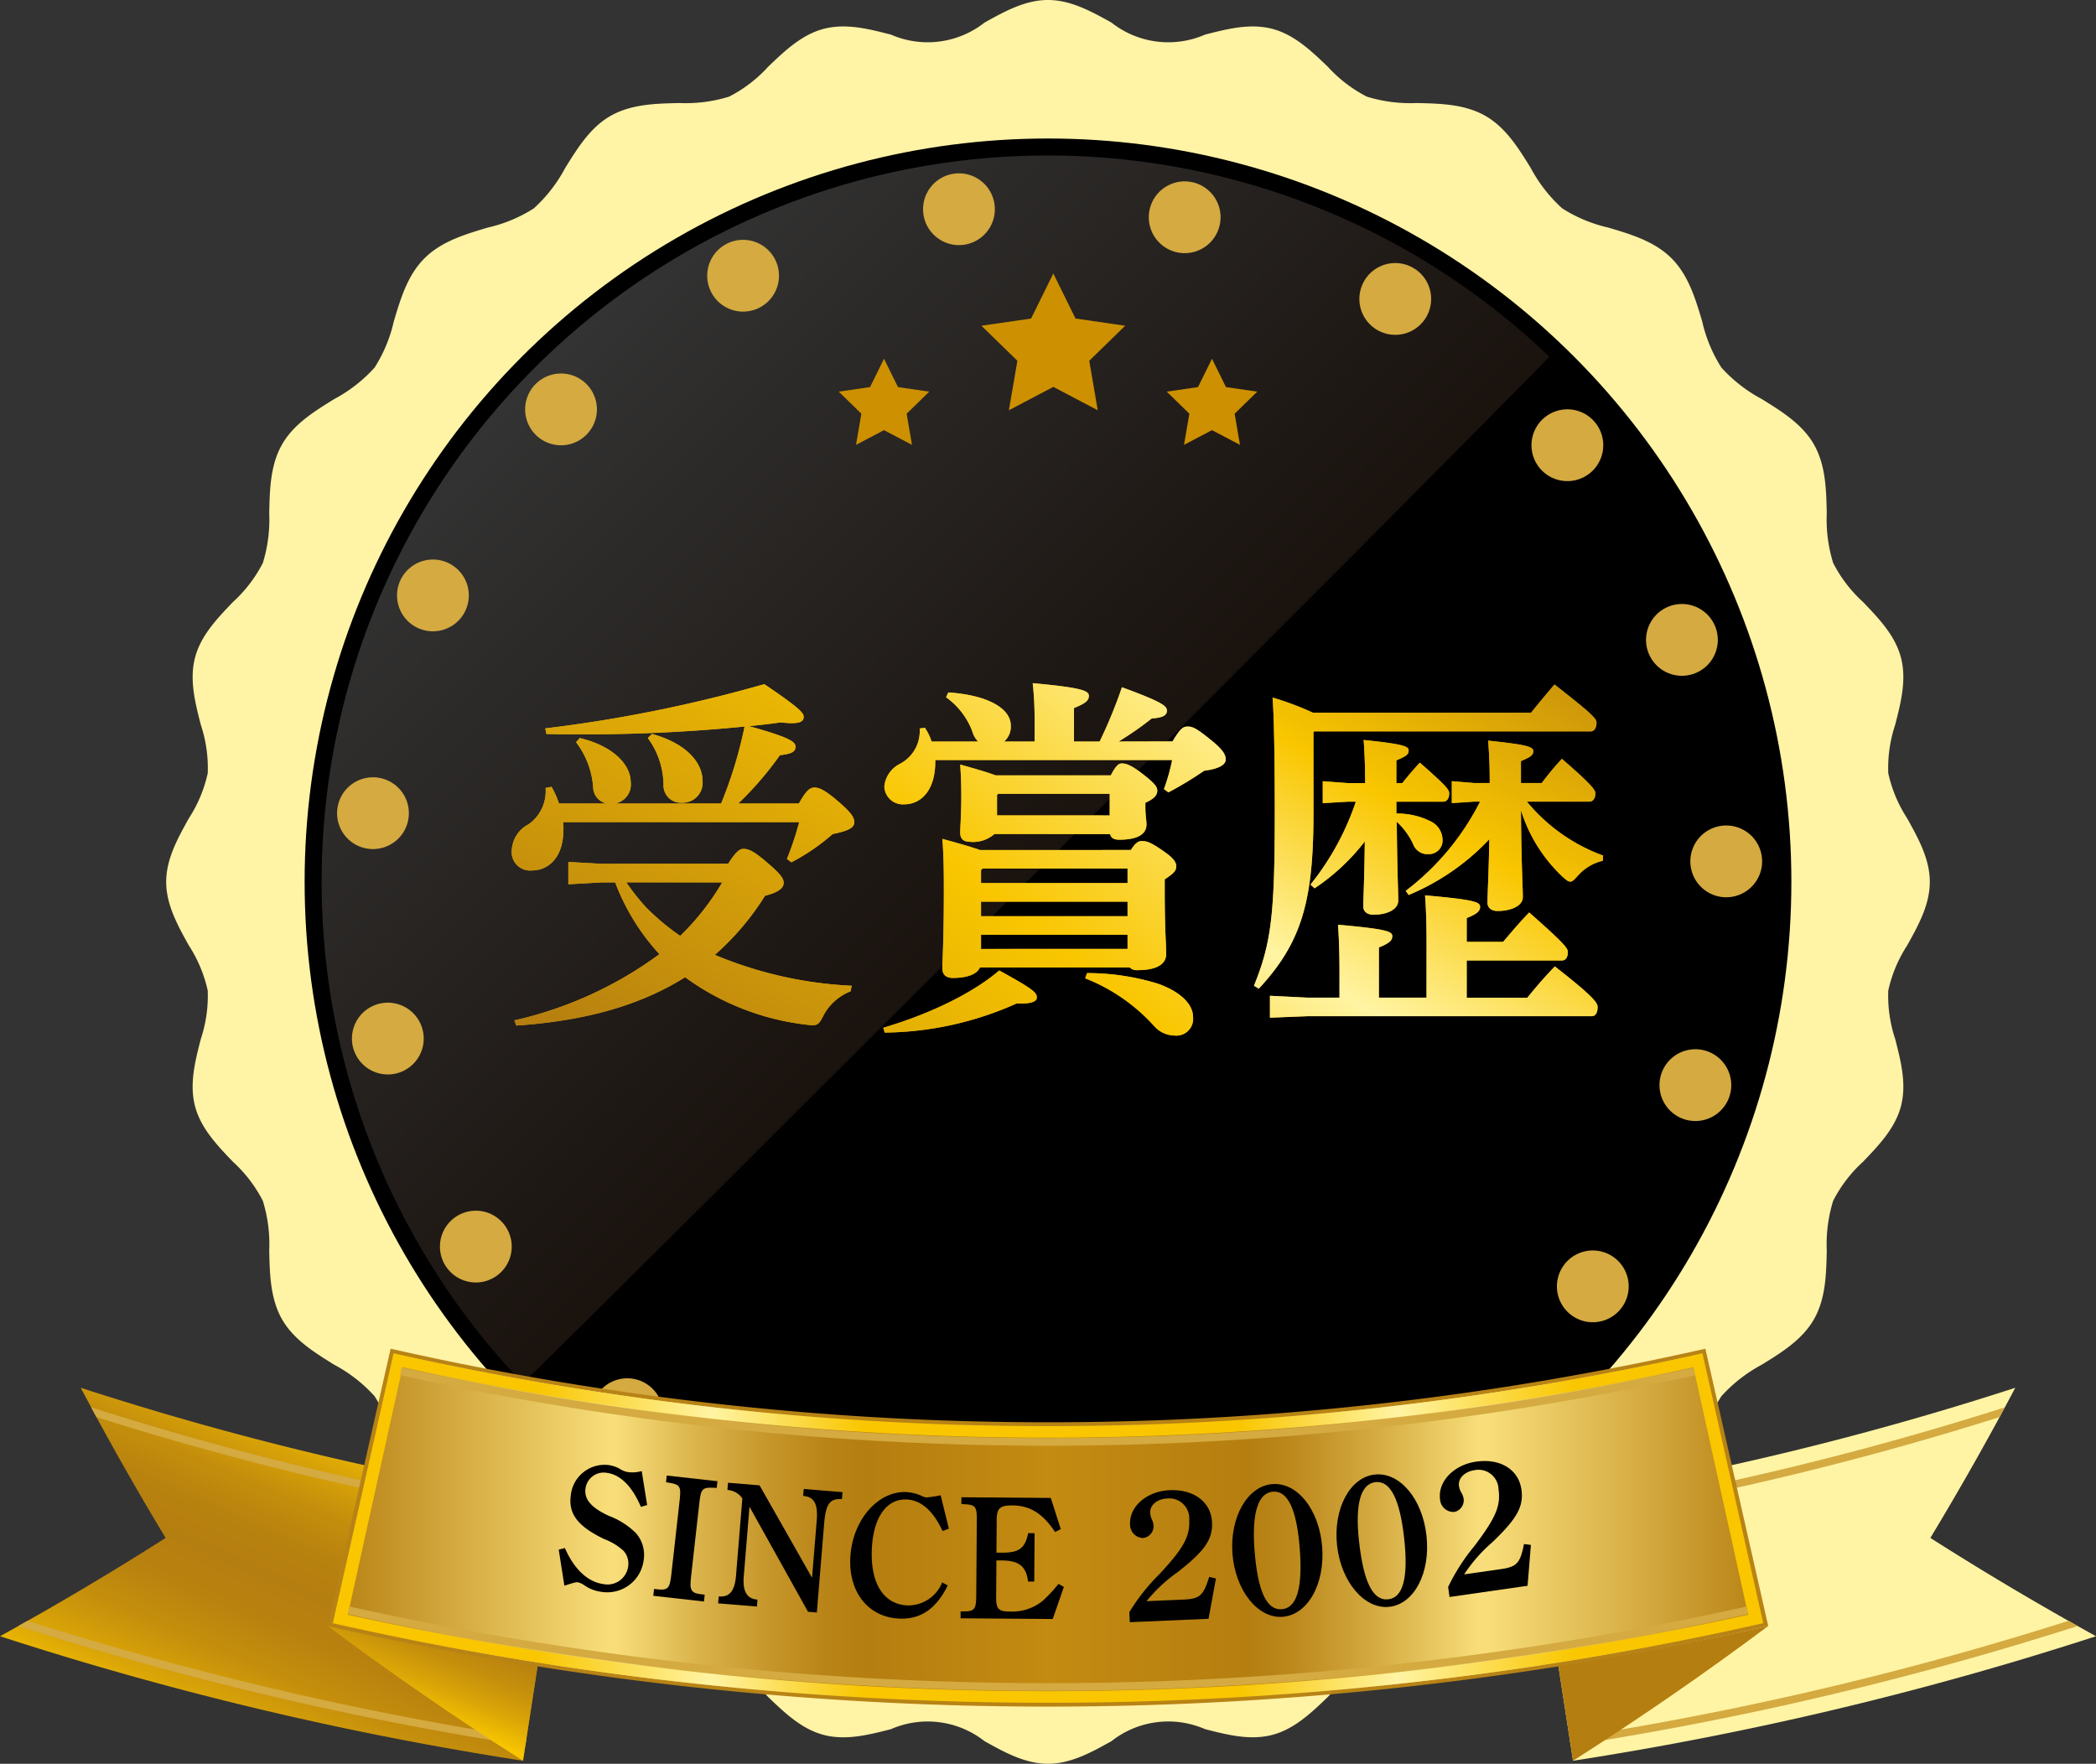 <svg xmlns="http://www.w3.org/2000/svg" xmlns:xlink="http://www.w3.org/1999/xlink" width="203.673" height="171.389"><rect width="100%" height="100%" fill="#333333" stroke="none"/><defs><linearGradient id="a" x1="-4.478" y1="1.469" x2="-3.478" y2="1.469" gradientUnits="objectBoundingBox"><stop offset="0" stop-color="#fff3a6"/><stop offset=".077" stop-color="#f9df7b"/><stop offset=".163" stop-color="#e0bc54"/><stop offset=".249" stop-color="#cda136"/><stop offset=".332" stop-color="#bf8d21"/><stop offset=".414" stop-color="#b78114"/><stop offset=".489" stop-color="#b57e10"/><stop offset=".559" stop-color="#b78114"/><stop offset=".632" stop-color="#bf8d20"/><stop offset=".706" stop-color="#cca035"/><stop offset=".781" stop-color="#dfba52"/><stop offset=".856" stop-color="#f7dc77"/><stop offset=".862" stop-color="#f9df7b"/><stop offset="1" stop-color="#fff3a6"/></linearGradient><linearGradient id="e" x1="-4.265" y1="1.101" x2="-3.558" y2="1.808" xlink:href="#a"/><linearGradient id="f" x1=".173" y1=".173" x2=".583" y2=".583" gradientUnits="objectBoundingBox"><stop offset="0" stop-color="#fff"/><stop offset="1" stop-color="#805c44"/></linearGradient><linearGradient id="b" x1=".213" y1=".988" x2=".832" y2=".054" gradientUnits="objectBoundingBox"><stop offset="0" stop-color="#fff4a3"/><stop offset=".077" stop-color="#f9c600"/><stop offset=".088" stop-color="#f5c200"/><stop offset=".193" stop-color="#d9a407"/><stop offset=".296" stop-color="#c58f0c"/><stop offset=".396" stop-color="#b9820f"/><stop offset=".489" stop-color="#b57e10"/><stop offset=".575" stop-color="#b8820f"/><stop offset=".664" stop-color="#c48e0c"/><stop offset=".755" stop-color="#d8a307"/><stop offset=".847" stop-color="#f3c001"/><stop offset=".862" stop-color="#f9c600"/><stop offset="1" stop-color="#fff4a3"/></linearGradient><linearGradient id="c" x1=".393" y1=".612" x2=".799" y2="-.02" gradientUnits="objectBoundingBox"><stop offset="0" stop-color="#f9c600"/><stop offset=".026" stop-color="#f5c200"/><stop offset=".281" stop-color="#d9a407"/><stop offset=".531" stop-color="#c58f0c"/><stop offset=".774" stop-color="#b9820f"/><stop offset="1" stop-color="#b57e10"/></linearGradient><linearGradient id="g" x1="-17.179" y1=".988" x2="-16.56" y2=".054" xlink:href="#b"/><linearGradient id="h" x1="-44.796" y1=".612" x2="-44.39" y2="-.02" xlink:href="#c"/><linearGradient id="i" y1=".5" x2="1" y2=".5" gradientUnits="objectBoundingBox"><stop offset="0" stop-color="#b57e10"/><stop offset=".2" stop-color="#f9df7b"/><stop offset=".203" stop-color="#f7dc78"/><stop offset=".258" stop-color="#dab34b"/><stop offset=".307" stop-color="#c6962a"/><stop offset=".347" stop-color="#b98417"/><stop offset=".375" stop-color="#b57e10"/><stop offset=".48" stop-color="#c18811"/><stop offset=".5" stop-color="#c48b12"/><stop offset=".617" stop-color="#b78010"/><stop offset=".639" stop-color="#b57e10"/><stop offset=".668" stop-color="#bc881c"/><stop offset=".719" stop-color="#d1a63c"/><stop offset=".787" stop-color="#f2d570"/><stop offset=".8" stop-color="#f9df7b"/><stop offset=".886" stop-color="#ddb74f"/><stop offset="1" stop-color="#b57e10"/></linearGradient><linearGradient id="j" y1=".5" x2="1" y2=".5" gradientUnits="objectBoundingBox"><stop offset=".14" stop-color="#f9c600"/><stop offset=".258" stop-color="#fff4a3"/><stop offset=".36" stop-color="#f9c600"/><stop offset=".613" stop-color="#f9c600"/><stop offset=".72" stop-color="#fff4a3"/><stop offset=".839" stop-color="#f9c600"/></linearGradient><linearGradient id="d" x1="-35.581" y1="37.176" x2="-35.215" y2="36.129" gradientUnits="objectBoundingBox"><stop offset="0" stop-color="#c8972e"/><stop offset=".151" stop-color="#b57e10"/><stop offset=".43" stop-color="#f9c600"/><stop offset=".591" stop-color="#fff4a3"/><stop offset=".726" stop-color="#f9c600"/><stop offset=".926" stop-color="#b57e10"/><stop offset="1" stop-color="#cd9000"/></linearGradient><linearGradient id="k" x1="-55.984" y1="56.091" x2="-55.618" y2="55.044" xlink:href="#d"/><linearGradient id="l" x1="-88.057" y1="-35.987" x2="-87.176" y2="-35.366" xlink:href="#d"/><linearGradient id="m" x1="-.442" y1="1.504" x2="2.768" y2="-1.717" xlink:href="#d"/><linearGradient id="n" x1="-1.086" y1="2.086" x2="2.498" y2="-1.396" xlink:href="#d"/><linearGradient id="o" x1="-1.136" y1="2.245" x2="1.323" y2="-.331" xlink:href="#d"/></defs><g data-name="グループ 381"><g data-name="グループ 380" style="isolation:isolate"><g data-name="グループ 377"><g data-name="グループ 364" transform="translate(16.142)"><g data-name="グループ 363"><path data-name="パス 182" d="M291.641 151.094c2.636-2.636 7.615-2.535 10.5-4.741 2.95-2.258 4.161-7.084 7.322-8.892 3.215-1.838 7.992-.428 11.376-1.8 3.3-1.339 5.617-5.639 9.034-6.534 3.44-.9 7.567 1.715 11.078 1.263s6.852-4.026 10.4-4.026 6.876 3.573 10.4 4.026 7.637-2.164 11.078-1.263c3.417.9 5.731 5.195 9.034 6.534 3.384 1.372 8.161-.038 11.376 1.8 3.161 1.808 4.372 6.633 7.322 8.892 2.881 2.206 7.86 2.1 10.5 4.741s2.535 7.615 4.741 10.5c2.258 2.95 7.084 4.161 8.892 7.322 1.839 3.215.428 7.992 1.8 11.376 1.339 3.3 5.639 5.617 6.534 9.034.9 3.44-1.714 7.567-1.263 11.078s4.026 6.852 4.026 10.4-3.573 6.876-4.026 10.4 2.164 7.638 1.263 11.078c-.9 3.417-5.2 5.731-6.534 9.034-1.372 3.384.038 8.162-1.8 11.377-1.808 3.161-6.633 4.372-8.892 7.322-2.206 2.882-2.1 7.861-4.741 10.5s-7.615 2.535-10.5 4.741c-2.95 2.258-4.161 7.084-7.322 8.892-3.215 1.838-7.992.428-11.376 1.8-3.3 1.339-5.617 5.639-9.034 6.534-3.44.9-7.567-1.715-11.078-1.263s-6.852 4.026-10.4 4.026-6.876-3.573-10.4-4.026-7.637 2.165-11.078 1.263c-3.417-.9-5.731-5.195-9.034-6.534-3.384-1.372-8.161.038-11.376-1.8-3.161-1.807-4.372-6.633-7.322-8.892-2.882-2.206-7.861-2.1-10.5-4.741s-2.535-7.615-4.741-10.5c-2.258-2.95-7.084-4.161-8.892-7.322-1.838-3.215-.428-7.992-1.8-11.377-1.339-3.3-5.639-5.616-6.534-9.034-.9-3.44 1.715-7.567 1.263-11.078s-4.026-6.852-4.026-10.4 3.573-6.876 4.026-10.4-2.164-7.637-1.263-11.078c.9-3.417 5.2-5.731 6.534-9.034 1.372-3.384-.038-8.161 1.8-11.376 1.808-3.161 6.633-4.372 8.892-7.322 2.207-2.884 2.105-7.864 4.741-10.5z" transform="translate(-265.651 -125.104)" fill="url(#a)"/><g data-name="グループ 362"><path data-name="パス 183" d="M349.118 294.265c-2.219 0-4.225-1.115-6.166-2.194a8.93 8.93 0 00-9.088-1.172c-2.156.554-4.385 1.127-6.54.562-2.138-.56-3.793-2.146-5.394-3.679a13.383 13.383 0 00-3.794-2.906 14.223 14.223 0 00-4.839-.623c-2.3-.051-4.681-.1-6.69-1.252-1.966-1.124-3.206-3.125-4.4-5.06a14.451 14.451 0 00-3.058-3.925 14.13 14.13 0 00-4.474-1.865c-2.212-.657-4.5-1.337-6.147-2.985s-2.328-3.936-2.985-6.148a14.122 14.122 0 00-1.865-4.474 14.443 14.443 0 00-3.924-3.057c-1.935-1.2-3.936-2.439-5.06-4.4-1.149-2.009-1.2-4.388-1.252-6.69a14.215 14.215 0 00-.623-4.839 13.392 13.392 0 00-2.907-3.794c-1.533-1.6-3.119-3.256-3.679-5.394-.564-2.155.009-4.384.563-6.54a13.291 13.291 0 00.67-4.7 13.336 13.336 0 00-1.842-4.392c-1.079-1.941-2.194-3.948-2.194-6.166s1.116-4.225 2.195-6.166a13.336 13.336 0 001.842-4.392 13.293 13.293 0 00-.67-4.7c-.554-2.155-1.127-4.384-.563-6.54.56-2.138 2.146-3.794 3.679-5.394a13.4 13.4 0 002.906-3.794 14.226 14.226 0 00.623-4.839c.051-2.3.1-4.68 1.252-6.69 1.124-1.966 3.125-3.206 5.06-4.4a14.446 14.446 0 003.924-3.058 14.122 14.122 0 001.865-4.474c.657-2.212 1.337-4.5 2.985-6.147 1.648-1.648 3.935-2.328 6.148-2.986a14.122 14.122 0 004.474-1.865 14.44 14.44 0 003.05-3.927c1.2-1.935 2.439-3.936 4.405-5.06 2.009-1.149 4.389-1.2 6.69-1.252a14.232 14.232 0 004.839-.623 13.392 13.392 0 003.794-2.907c1.6-1.533 3.256-3.119 5.394-3.679 2.156-.564 4.384.009 6.54.563a8.93 8.93 0 009.088-1.172c1.941-1.079 3.948-2.195 6.166-2.195s4.225 1.116 6.166 2.195a8.93 8.93 0 009.089 1.172c2.155-.554 4.384-1.127 6.539-.563 2.138.56 3.794 2.146 5.394 3.679a13.4 13.4 0 003.794 2.907 14.233 14.233 0 004.839.623c2.3.051 4.681.1 6.69 1.252 1.966 1.124 3.206 3.125 4.4 5.06a14.426 14.426 0 003.058 3.924 14.11 14.11 0 004.474 1.865c2.212.658 4.5 1.338 6.147 2.986s2.328 3.935 2.985 6.147a14.112 14.112 0 001.865 4.475 14.446 14.446 0 003.924 3.058c1.935 1.2 3.936 2.439 5.06 4.4 1.149 2.009 1.2 4.388 1.252 6.69a14.232 14.232 0 00.623 4.839 13.386 13.386 0 002.906 3.794c1.533 1.6 3.119 3.256 3.679 5.394.565 2.155-.008 4.384-.562 6.54a13.294 13.294 0 00-.67 4.7 13.344 13.344 0 001.842 4.392c1.079 1.941 2.194 3.948 2.194 6.166s-1.115 4.225-2.194 6.166a13.338 13.338 0 00-1.842 4.392 13.291 13.291 0 00.67 4.7c.554 2.156 1.127 4.384.562 6.54-.56 2.138-2.146 3.793-3.679 5.394a13.373 13.373 0 00-2.906 3.794 14.232 14.232 0 00-.623 4.839c-.05 2.3-.1 4.681-1.252 6.69-1.124 1.966-3.125 3.206-5.06 4.4a14.438 14.438 0 00-3.924 3.057 14.115 14.115 0 00-1.865 4.475c-.657 2.212-1.337 4.5-2.985 6.147s-3.935 2.328-6.147 2.985a14.128 14.128 0 00-4.475 1.865 14.441 14.441 0 00-3.058 3.925c-1.2 1.935-2.439 3.936-4.4 5.06-2.009 1.149-4.388 1.2-6.689 1.252a14.225 14.225 0 00-4.839.623 13.4 13.4 0 00-3.794 2.906c-1.6 1.534-3.256 3.119-5.394 3.679-2.155.564-4.384-.008-6.539-.562a8.93 8.93 0 00-9.089 1.172c-1.939 1.08-3.946 2.196-6.164 2.196zm-11.257-6.6a7.976 7.976 0 011.02.063 15.293 15.293 0 015.295 2.139c1.736.965 3.377 1.876 4.942 1.876s3.205-.912 4.942-1.876a11.253 11.253 0 0110.94-1.41c1.929.5 3.75.965 5.274.565 1.506-.394 2.858-1.69 4.289-3.061a15.351 15.351 0 014.59-3.422 16.208 16.208 0 015.73-.807c2.078-.046 4.04-.089 5.494-.92 1.411-.807 2.432-2.455 3.513-4.2a16.447 16.447 0 013.668-4.6 16.089 16.089 0 015.288-2.28c2-.594 3.887-1.155 5.084-2.352s1.757-3.084 2.351-5.083a16.106 16.106 0 012.28-5.289 16.438 16.438 0 014.6-3.668c1.745-1.081 3.393-2.1 4.2-3.514.831-1.453.874-3.416.92-5.494a16.207 16.207 0 01.807-5.73 15.348 15.348 0 013.422-4.59c1.371-1.432 2.667-2.784 3.06-4.289.4-1.523-.069-3.345-.565-5.274a11.252 11.252 0 011.41-10.94c.965-1.737 1.877-3.377 1.877-4.942s-.912-3.206-1.877-4.942a15.3 15.3 0 01-2.139-5.294 15.255 15.255 0 01.729-5.646c.5-1.929.964-3.751.565-5.273-.394-1.506-1.689-2.858-3.061-4.289a15.363 15.363 0 01-3.422-4.59 16.208 16.208 0 01-.807-5.73c-.046-2.078-.089-4.041-.92-5.494-.808-1.411-2.455-2.432-4.2-3.514a16.439 16.439 0 01-4.6-3.668 16.1 16.1 0 01-2.28-5.288c-.594-2-1.155-3.887-2.351-5.083s-3.085-1.758-5.084-2.352a16.091 16.091 0 01-5.288-2.28 16.44 16.44 0 01-3.668-4.6c-1.081-1.745-2.1-3.393-3.513-4.2-1.454-.831-3.416-.874-5.494-.92a16.209 16.209 0 01-5.73-.807 15.355 15.355 0 01-4.59-3.422c-1.432-1.371-2.784-2.667-4.289-3.061-1.522-.4-3.345.069-5.273.565a11.254 11.254 0 01-10.94-1.41c-1.737-.965-3.377-1.877-4.942-1.877s-3.205.912-4.942 1.877a11.254 11.254 0 01-10.94 1.41c-1.929-.5-3.751-.964-5.274-.565-1.506.394-2.858 1.69-4.289 3.061a15.361 15.361 0 01-4.591 3.422 16.207 16.207 0 01-5.73.807c-2.078.046-4.04.089-5.494.92-1.412.807-2.432 2.455-3.514 4.2a16.432 16.432 0 01-3.668 4.6 16.093 16.093 0 01-5.288 2.28c-2 .594-3.887 1.155-5.084 2.352-1.2 1.2-1.757 3.084-2.352 5.083a16.088 16.088 0 01-2.28 5.288 16.449 16.449 0 01-4.6 3.668c-1.745 1.081-3.393 2.1-4.2 3.514-.831 1.453-.874 3.416-.919 5.494a16.218 16.218 0 01-.807 5.731 15.363 15.363 0 01-3.422 4.59c-1.371 1.431-2.667 2.784-3.061 4.289-.4 1.522.07 3.344.565 5.273a15.256 15.256 0 01.728 5.646 15.288 15.288 0 01-2.139 5.295c-.965 1.737-1.877 3.377-1.877 4.942s.912 3.205 1.877 4.942a11.254 11.254 0 011.41 10.94c-.5 1.929-.964 3.751-.565 5.274.395 1.506 1.69 2.858 3.061 4.289a15.354 15.354 0 013.422 4.59 16.206 16.206 0 01.807 5.73c.046 2.078.089 4.04.92 5.494.808 1.411 2.456 2.432 4.2 3.514a16.449 16.449 0 014.6 3.668 16.1 16.1 0 012.28 5.288c.594 2 1.155 3.887 2.352 5.084s3.084 1.758 5.083 2.352a16.094 16.094 0 015.289 2.28 16.449 16.449 0 013.668 4.6c1.081 1.745 2.1 3.393 3.514 4.2 1.454.831 3.416.874 5.494.92a16.215 16.215 0 015.73.807 15.356 15.356 0 014.59 3.422c1.432 1.371 2.784 2.667 4.289 3.061 1.523.4 3.345-.069 5.274-.565a18.916 18.916 0 014.626-.793z" transform="translate(-263.423 -122.876)" fill="url(#e)"/></g></g><circle data-name="楕円形 1036" cx="72.235" cy="72.235" r="72.235" transform="translate(13.459 13.459)"/><path data-name="パス 184" d="M324.911 284.058a70.556 70.556 0 0199.754-99.758c-10.136 10.452-89.307 89.623-99.754 99.758z" transform="translate(-290.243 -149.636)" opacity=".2" fill="url(#f)"/><path data-name="パス 185" d="M85.695 151.628a65.934 65.934 0 1146.623-19.311 65.5 65.5 0 01-46.623 19.311z" fill="none" stroke="#d4aa41" stroke-linecap="round" stroke-linejoin="round" stroke-width="6.975" stroke-dasharray="0 22.051"/></g><g data-name="グループ 372"><g data-name="グループ 366"><path data-name="パス 186" d="M269.569 532.337a324.732 324.732 0 01-50.819-12.1q8.281-4.572 16.095-9.554-4.372-7.241-8.25-14.589a299.373 299.373 0 0046.847 11.15q-1.936 12.55-3.873 25.093z" transform="translate(-218.75 -361.241)" fill="url(#b)"/><g data-name="グループ 365" fill="#d4aa41"><path data-name="パス 187" d="M54.463 147.487a301.862 301.862 0 01-45.6-10.732c.169.315.337.63.508.945a302.667 302.667 0 0044.978 10.526z" style="mix-blend-mode:multiply;isolation:isolate"/><path data-name="パス 188" d="M51.047 169.618l.114-.739a323.539 323.539 0 01-48.49-11.38q-.445.252-.892.5a324.271 324.271 0 0049.268 11.619z" style="mix-blend-mode:multiply;isolation:isolate"/></g></g><path data-name="パス 189" d="M306.892 560.15q9.132 6.829 18.971 13.095l1.428-9.255q-10.244-1.581-20.399-3.84z" transform="translate(-275.043 -402.149)" fill="url(#c)"/><g data-name="グループ 368"><path data-name="パス 190" d="M634.934 532.337a324.752 324.752 0 0050.819-12.1q-8.282-4.572-16.095-9.554 4.371-7.241 8.25-14.589a299.388 299.388 0 01-46.847 11.15q1.939 12.55 3.873 25.093z" transform="translate(-482.08 -361.241)" fill="url(#g)"/><g data-name="グループ 367" fill="#d4aa41"><path data-name="パス 191" d="M149.323 148.226a302.657 302.657 0 0044.978-10.526c.171-.315.339-.63.508-.945a301.833 301.833 0 01-45.6 10.732z" style="mix-blend-mode:multiply;isolation:isolate"/><path data-name="パス 192" d="M201.002 157.499a323.6 323.6 0 01-48.491 11.38l.018.115.1.624a324.354 324.354 0 0049.269-11.617z" style="mix-blend-mode:multiply;isolation:isolate"/></g></g><path data-name="パス 193" d="M658.224 560.15q-9.132 6.829-18.97 13.095l-1.429-9.255q10.244-1.581 20.399-3.84z" transform="translate(-486.4 -402.149)" fill="url(#h)"/><g data-name="グループ 369"><path data-name="パス 194" d="M31.849 158.001l6.108-26.945a288.951 288.951 0 00127.759 0l6.108 26.945a316.579 316.579 0 01-139.975 0z" fill="#b88315"/></g><g data-name="グループ 371"><path data-name="パス 195" d="M308.246 513.044l5.908-26.224a289.323 289.323 0 00127.18 0l5.909 26.224a316.2 316.2 0 01-138.997 0z" transform="translate(-275.908 -355.315)" fill="url(#i)"/><g data-name="グループ 370"><path data-name="パス 196" d="M164.553 132.849a290.443 290.443 0 01-125.431 0l-5.32 24.056a315.093 315.093 0 00136.072 0z" fill="none"/><path data-name="パス 197" d="M441.335 486.82a289.323 289.323 0 01-127.18 0l-5.908 26.224a316.2 316.2 0 00139 0zm-131.626 25.4l5.32-24.056a290.443 290.443 0 00125.431 0l5.32 24.056a315.091 315.091 0 01-136.071.001z" transform="translate(-275.908 -355.315)" fill="url(#j)"/></g></g><path data-name="パス 198" d="M101.836 140.487h-.039a292.787 292.787 0 01-62.928-6.862l.161-.73a292.049 292.049 0 0062.767 6.845h.039a292.046 292.046 0 0062.729-6.828l.161.73a292.8 292.8 0 01-62.89 6.845z" fill="#d4aa41" style="mix-blend-mode:multiply;isolation:isolate"/><path data-name="パス 199" d="M101.837 164.301a314.46 314.46 0 01-68.023-7.458l.162-.73a313.221 313.221 0 00135.721 0l.162.73a314.459 314.459 0 01-68.022 7.458z" fill="#d4aa41" style="mix-blend-mode:multiply;isolation:isolate"/></g><g data-name="グループ 376"><g data-name="グループ 373"><path data-name="パス 200" d="M482.675 201.5l4.828-.7 2.159-4.375 2.159 4.375 4.828.7-3.493 3.405.825 4.808-4.318-2.27-4.318 2.27.825-4.808z" transform="translate(-387.31 -169.848)" fill="url(#d)"/></g><g data-name="グループ 374"><path data-name="パス 201" d="M444.309 222.551l3.04-.442 1.359-2.754 1.359 2.754 3.04.442-2.2 2.144.519 3.027-2.719-1.429-2.719 1.429.519-3.027z" transform="translate(-362.807 -184.494)" fill="url(#k)"/></g><g data-name="グループ 375"><path data-name="パス 202" d="M541.312 222.551l-3.04-.442-1.359-2.754-1.359 2.754-3.04.442 2.2 2.144-.519 3.027 2.719-1.429 2.719 1.429-.519-3.027z" transform="translate(-419.141 -184.494)" fill="url(#l)"/></g></g></g><g data-name="グループ 378" fill="#d6a10a"><path data-name="パス 203" d="M54.714 79.885a4.794 4.794 0 01.036.723c0 2.71-1.446 3.975-3.072 3.975a1.782 1.782 0 01-1.951-1.879 2.992 2.992 0 011.626-2.6 3.938 3.938 0 001.662-3.541l.578-.108a8.26 8.26 0 01.723 1.626h4.661a1.633 1.633 0 01-1.337-1.553 8.179 8.179 0 00-1.662-4.409l.361-.4c3.216.758 4.951 2.565 4.951 4.3a1.873 1.873 0 01-1.518 2.06h10.3a41.573 41.573 0 002.281-7.481c-5.131.506-10.3.759-15.466.759-1.265 0-2.53 0-3.794-.036l-.108-.542a136.643 136.643 0 0021.284-4.3c3.361 2.276 3.83 2.782 3.83 3.18 0 .361-.253.614-1.156.614-.289 0-.65-.036-1.12-.072-.976.144-1.988.253-3.036.361 4.156 1.156 4.517 1.553 4.517 2.023s-.434.687-1.518.795a32.4 32.4 0 01-4.047 4.7h5.89c.687-1.228 1.048-1.553 1.518-1.553s1.048.253 2.457 1.481c1.12.976 1.409 1.446 1.409 1.879s-.289.8-2.1 1.157a20.338 20.338 0 01-4.011 2.746l-.434-.325a29.6 29.6 0 001.192-3.578zm16.045 4.047c.758-1.192 1.12-1.445 1.481-1.445.434 0 .9.144 2.1 1.156 1.626 1.373 1.807 1.734 1.807 2.168 0 .542-.65.939-1.807 1.229a25.994 25.994 0 01-4.878 5.746 38.891 38.891 0 0013.3 3l-.109.542a5.061 5.061 0 00-2.674 2.422c-.325.65-.506.867-.976.867a3.125 3.125 0 01-.542-.036 24.867 24.867 0 01-11.888-4.625c-4.192 2.638-9.468 4.228-16.406 4.7l-.181-.506a37.771 37.771 0 0014.093-6.432 21.441 21.441 0 01-4.3-6.974h-1.3l-3.252.181v-2.168l3.252.181zm-9.9 1.807a20.964 20.964 0 001.915 2.421 22.287 22.287 0 003.324 2.782 24.458 24.458 0 004.083-5.2zm2.494-14.421c3.541.976 4.914 2.927 4.914 4.553a1.937 1.937 0 01-1.988 2.132 1.689 1.689 0 01-1.807-1.734 7.751 7.751 0 00-1.519-4.551z"/><path data-name="パス 204" d="M85.825 99.868c4.192-1.229 8.528-3.216 11.274-5.564 3.433 1.879 3.65 2.168 3.65 2.638 0 .361-.506.578-1.554.578h-.434a32.064 32.064 0 01-12.792 2.819zm28.113-27.824c.758-1.265 1.011-1.445 1.481-1.445s.867.181 2.24 1.3c1.265 1.012 1.445 1.481 1.445 1.915 0 .4-.434.867-2.1 1.084a34.623 34.623 0 01-3.469 2.1l-.433-.325a18.076 18.076 0 00.795-2.818H90.884V74c0 2.927-1.482 4.156-3 4.156a1.792 1.792 0 01-1.951-1.734 2.756 2.756 0 011.518-2.2 3.586 3.586 0 001.915-3.433l.505-.072a5.07 5.07 0 01.651 1.337h4.517a2.415 2.415 0 01-.578-1.047 7.225 7.225 0 00-2.529-3.252l.217-.47c3.83.253 6.071 1.554 6.071 3.216a1.9 1.9 0 01-.65 1.554h2.963v-1.807a32.662 32.662 0 00-.181-3.866c4.7.434 5.457.723 5.457 1.229s-.4.759-1.446 1.192v3.252h2.493a47.878 47.878 0 002.168-5.275c3.831 1.409 4.372 1.807 4.372 2.276s-.434.687-1.482.759a30.956 30.956 0 01-3.216 2.24zm-4.047 10.552c.434-.687.723-.867 1.048-.867.47 0 .831.072 2.168 1.012 1.047.723 1.192 1.12 1.192 1.445 0 .434-.253.687-1.12 1.265v1.229c0 3.614.145 5.2.145 6 0 1.048-.976 1.59-2.782 1.59a.966.966 0 01-.759-.253H95.22c-.253.578-1.084 1.012-2.638 1.012-.65 0-1.012-.326-1.012-.94s.145-2.6.145-7.661c0-2.349-.036-3.5-.145-4.914 1.843.506 2.964.831 3.65 1.084zm-13.262-1.553a3.149 3.149 0 01-2.384.758c-.614 0-.94-.289-.94-.9 0-.434.108-1.771.108-3.5 0-1.373-.036-2.024-.108-3.108 1.7.47 2.782.8 3.433 1.048h11.2c.434-.831.723-1.156 1.048-1.156.47 0 .976.181 2.132 1.084s1.337 1.228 1.337 1.553c0 .434-.253.759-1.156 1.192v.4c0 .795.108 1.3.108 1.7 0 1.048-1.048 1.482-2.638 1.482-.506 0-.795-.145-.9-.542zm-1.156 3.36l-.144.145v1.262h14.237V84.4zm14.093 4.625v-1.409H95.329v1.409zm0 3.18v-1.373H95.329v1.375zm-1.735-12.973v-2.1h-10.84l-.108.108v1.987zm-2.2 15.322a23.3 23.3 0 016.938 1.047c2.1.759 3.361 1.952 3.361 3.216a1.627 1.627 0 01-1.771 1.807 2.7 2.7 0 01-1.987-.9 17.724 17.724 0 00-6.721-4.662z"/><path data-name="パス 205" d="M148.775 69.261c.723-.9 1.446-1.771 2.277-2.746 3.469 2.71 4.083 3.288 4.083 3.686 0 .469-.181.867-.578.867h-26.853l-.072.072v7.986c0 8.6-1.229 12.539-5.312 16.948l-.47-.289c1.7-4.191 2.023-6.974 2.023-16.911 0-6.288-.108-9.9-.217-11.094a29.784 29.784 0 013.939 1.481zm-10.154 22.476c0-1.843-.036-3.216-.145-4.733 5.023.434 5.348.686 5.348 1.12 0 .4-.289.687-1.3 1.084v2.313h3.541c.795-.939 1.554-1.843 2.529-2.855 3.614 3.18 3.758 3.505 3.758 3.867 0 .47-.216.8-.578.8h-9.251v3.613h5.89c.831-1.012 1.626-1.952 2.674-3.036 3.759 2.927 4.156 3.541 4.156 3.939 0 .578-.216.9-.578.9h-27.648l-3.614.144v-2.132l3.614.181h3.144v-2.349c0-1.843-.036-3.216-.145-4.734 4.951.434 5.276.686 5.276 1.12 0 .4-.289.687-1.3 1.084v4.878h4.625zm-2.931-12.682a7.094 7.094 0 013.252.723 2.013 2.013 0 011.229 1.771 1.314 1.314 0 01-1.3 1.446 1.481 1.481 0 01-1.554-.976 7 7 0 00-1.59-2.168c.036 4.662.144 6.757.144 7.661 0 .831-1.012 1.373-2.421 1.373-.614 0-.976-.326-.976-.795 0-.868.108-2.53.145-6.324a20.546 20.546 0 01-4.878 4.553l-.4-.361a26.167 26.167 0 004.409-8.058h-.759l-2.457.145v-2.132l2.457.181h1.662a53.83 53.83 0 00-.145-4.191c3.831.4 4.373.614 4.373 1.012 0 .434-.289.578-1.193.976v2.2h.578a40.106 40.106 0 011.7-1.987c2.674 2.349 2.854 2.638 2.854 3 0 .47-.217.795-.578.795h-4.553zm12.683-1.157a17.22 17.22 0 007.408 5.24l-.036.506a4.6 4.6 0 00-2.385 1.409c-.361.4-.542.614-.759.614s-.4-.145-.759-.47a15 15 0 01-4.047-6.468c.036 5.312.181 7.48.181 8.456 0 .795-1.048 1.337-2.457 1.337-.614 0-.976-.326-.976-.795 0-.868.108-2.53.181-6.18a22.8 22.8 0 01-7.841 5.42l-.289-.4a25 25 0 007.227-8.673h-.578l-2.168.145v-2.132l2.168.181h1.518c0-1.987-.073-2.891-.145-4.119 3.83.4 4.372.614 4.372 1.012 0 .434-.289.578-1.193.976v2.132h2.023a28.031 28.031 0 011.952-2.349c3.144 2.71 3.252 3.071 3.252 3.36 0 .47-.217.795-.578.795z"/></g><path data-name="パス 206" d="M361.361 320.267a4.794 4.794 0 01.036.723c0 2.71-1.446 3.975-3.072 3.975a1.782 1.782 0 01-1.951-1.879 2.992 2.992 0 011.626-2.6 3.938 3.938 0 001.662-3.541l.578-.108a8.26 8.26 0 01.723 1.626h4.661a1.633 1.633 0 01-1.337-1.553 8.179 8.179 0 00-1.662-4.409l.361-.4c3.216.758 4.951 2.565 4.951 4.3a1.873 1.873 0 01-1.518 2.06h10.3A41.573 41.573 0 00379 310.98c-5.131.506-10.3.759-15.466.759-1.265 0-2.53 0-3.794-.036l-.108-.542a136.643 136.643 0 0021.284-4.3c3.361 2.276 3.83 2.782 3.83 3.18 0 .361-.253.614-1.156.614-.289 0-.65-.036-1.12-.072-.976.144-1.988.253-3.036.361 4.156 1.156 4.517 1.553 4.517 2.023s-.434.687-1.518.795a32.4 32.4 0 01-4.047 4.7h5.89c.687-1.228 1.048-1.553 1.518-1.553s1.048.253 2.457 1.481c1.12.976 1.409 1.446 1.409 1.879s-.289.8-2.1 1.157a20.338 20.338 0 01-4.011 2.746l-.434-.325a29.6 29.6 0 001.192-3.578zm16.045 4.047c.758-1.192 1.12-1.445 1.481-1.445.434 0 .9.144 2.1 1.156 1.626 1.373 1.807 1.734 1.807 2.168 0 .542-.65.939-1.807 1.229a25.994 25.994 0 01-4.878 5.746 38.891 38.891 0 0013.3 3l-.109.542a5.061 5.061 0 00-2.674 2.422c-.325.65-.506.867-.976.867a3.125 3.125 0 01-.542-.036 24.867 24.867 0 01-11.888-4.625c-4.192 2.638-9.468 4.228-16.406 4.7l-.181-.506a37.771 37.771 0 0014.093-6.432 21.441 21.441 0 01-4.3-6.974h-1.3l-3.252.181v-2.168l3.252.181zm-9.9 1.807a20.964 20.964 0 001.915 2.421 22.287 22.287 0 003.324 2.782 24.458 24.458 0 004.083-5.2zM370 311.7c3.541.976 4.914 2.927 4.914 4.553a1.937 1.937 0 01-1.988 2.132 1.689 1.689 0 01-1.807-1.734 7.751 7.751 0 00-1.519-4.551z" transform="translate(-306.647 -240.381)" fill="url(#m)"/><path data-name="パス 207" d="M456.275 340.058c4.192-1.229 8.528-3.216 11.274-5.564 3.433 1.879 3.65 2.168 3.65 2.638 0 .361-.506.578-1.554.578h-.434a32.064 32.064 0 01-12.792 2.819zm28.113-27.824c.758-1.265 1.011-1.445 1.481-1.445s.867.181 2.24 1.3c1.265 1.012 1.445 1.481 1.445 1.915 0 .4-.434.867-2.1 1.084a34.623 34.623 0 01-3.469 2.1l-.433-.325a18.076 18.076 0 00.795-2.818h-23.013v.145c0 2.927-1.482 4.156-3 4.156a1.792 1.792 0 01-1.951-1.734 2.756 2.756 0 011.518-2.2 3.586 3.586 0 001.915-3.433l.505-.072a5.07 5.07 0 01.651 1.337h4.517a2.415 2.415 0 01-.578-1.047 7.225 7.225 0 00-2.529-3.252l.217-.47c3.83.253 6.071 1.554 6.071 3.216a1.9 1.9 0 01-.65 1.554h2.963v-1.807a32.662 32.662 0 00-.181-3.866c4.7.434 5.457.723 5.457 1.229s-.4.759-1.446 1.192v3.252h2.493a47.878 47.878 0 002.168-5.275c3.831 1.409 4.372 1.807 4.372 2.276s-.434.687-1.482.759a30.956 30.956 0 01-3.216 2.24zm-4.047 10.552c.434-.687.723-.867 1.048-.867.47 0 .831.072 2.168 1.012 1.047.723 1.192 1.12 1.192 1.445 0 .434-.253.687-1.12 1.265v1.229c0 3.614.145 5.2.145 6 0 1.048-.976 1.59-2.782 1.59a.966.966 0 01-.759-.253H465.67c-.253.578-1.084 1.012-2.638 1.012-.65 0-1.012-.326-1.012-.94s.145-2.6.145-7.661c0-2.349-.036-3.5-.145-4.914 1.843.506 2.964.831 3.65 1.084zm-13.262-1.553a3.149 3.149 0 01-2.384.758c-.614 0-.94-.289-.94-.9 0-.434.108-1.771.108-3.5 0-1.373-.036-2.024-.108-3.108 1.7.47 2.782.8 3.433 1.048h11.2c.434-.831.723-1.156 1.048-1.156.47 0 .976.181 2.132 1.084s1.337 1.228 1.337 1.553c0 .434-.253.759-1.156 1.192v.4c0 .795.108 1.3.108 1.7 0 1.048-1.048 1.482-2.638 1.482-.506 0-.795-.145-.9-.542zm-1.156 3.36l-.144.145V326h14.237v-1.41zm14.093 4.625v-1.409h-14.237v1.409zm0 3.18v-1.373h-14.237v1.375zm-1.735-12.973v-2.1h-10.84l-.108.108v1.987zm-2.2 15.322a23.3 23.3 0 016.938 1.047c2.1.759 3.361 1.952 3.361 3.216a1.627 1.627 0 01-1.771 1.807 2.7 2.7 0 01-1.987-.9 17.724 17.724 0 00-6.721-4.662z" transform="translate(-370.45 -240.19)" fill="url(#n)"/><path data-name="パス 208" d="M582.9 309.706c.723-.9 1.446-1.771 2.277-2.746 3.469 2.71 4.083 3.288 4.083 3.686 0 .469-.181.867-.578.867h-26.853l-.072.072v7.986c0 8.6-1.229 12.539-5.312 16.948l-.47-.289c1.7-4.191 2.023-6.974 2.023-16.911 0-6.288-.108-9.9-.217-11.094a29.784 29.784 0 013.939 1.481zm-10.154 22.476c0-1.843-.036-3.216-.145-4.733 5.023.434 5.348.686 5.348 1.12 0 .4-.289.687-1.3 1.084v2.313h3.541c.795-.939 1.554-1.843 2.529-2.855 3.614 3.18 3.758 3.505 3.758 3.867 0 .47-.216.8-.578.8h-9.251v3.613h5.89c.831-1.012 1.626-1.952 2.674-3.036 3.759 2.927 4.156 3.541 4.156 3.939 0 .578-.216.9-.578.9h-27.648l-3.614.144v-2.132l3.614.181h3.144v-2.349c0-1.843-.036-3.216-.145-4.734 4.951.434 5.276.686 5.276 1.12 0 .4-.289.687-1.3 1.084v4.878h4.625zm-2.931-12.682a7.094 7.094 0 013.252.723 2.013 2.013 0 011.229 1.771 1.314 1.314 0 01-1.3 1.446 1.481 1.481 0 01-1.554-.976 7 7 0 00-1.59-2.168c.036 4.662.144 6.757.144 7.661 0 .831-1.012 1.373-2.421 1.373-.614 0-.976-.326-.976-.795 0-.868.108-2.53.145-6.324a20.546 20.546 0 01-4.878 4.553l-.4-.361a26.167 26.167 0 004.409-8.058h-.759l-2.457.145v-2.132l2.457.181h1.662a53.83 53.83 0 00-.145-4.191c3.831.4 4.373.614 4.373 1.012 0 .434-.289.578-1.193.976v2.2h.578a40.106 40.106 0 011.7-1.987c2.674 2.349 2.854 2.638 2.854 3 0 .47-.217.795-.578.795h-4.553zm12.683-1.157a17.22 17.22 0 007.408 5.24l-.036.506a4.6 4.6 0 00-2.385 1.409c-.361.4-.542.614-.759.614s-.4-.145-.759-.47a15 15 0 01-4.047-6.468c.036 5.312.181 7.48.181 8.456 0 .795-1.048 1.337-2.457 1.337-.614 0-.976-.326-.976-.795 0-.868.108-2.53.181-6.18a22.8 22.8 0 01-7.841 5.42l-.289-.4a25 25 0 007.227-8.673h-.578l-2.168.145v-2.132l2.168.181h1.518c0-1.987-.073-2.891-.145-4.119 3.83.4 4.372.614 4.372 1.012 0 .434-.289.578-1.193.976v2.132h2.023a28.031 28.031 0 011.952-2.349c3.144 2.71 3.252 3.071 3.252 3.36 0 .47-.217.795-.578.795z" transform="translate(-434.125 -240.445)" fill="url(#o)"/><g data-name="グループ 379"><path data-name="パス 209" d="M62.279 146.426c-.845-1.983-1.977-3.123-3.291-3.305a1.785 1.785 0 00-2.094 1.525c-.143 1.032.541 1.856 2.279 2.657a7.387 7.387 0 012.619 1.669 3.212 3.212 0 01.755 2.632 3.567 3.567 0 01-4.124 3.076 3.667 3.667 0 01-1.642-.635 1.8 1.8 0 00-.622-.29c-.183-.025-.342.021-1.317.327l-.55-3.5.6-.154c.9 2.059 2.224 3.294 3.739 3.5a2.025 2.025 0 002.408-1.7 1.867 1.867 0 00-.435-1.519 5.7 5.7 0 00-1.861-1.14c-2.593-1.242-3.528-2.456-3.277-4.271a3.3 3.3 0 013.664-2.937 3.22 3.22 0 011.071.352 2.073 2.073 0 00.819.334 3.308 3.308 0 001.337-.1l.528 3.3z"/><path data-name="パス 210" d="M68.405 155.621l-4.925-.553.075-.667.3.034c1.052.118 1.229-.1 1.375-1.4l.819-7.3c.146-1.3.015-1.486-1.031-1.654l-.3-.051.073-.651 4.925.553-.073.651-.286-.015c-1.059-.051-1.243.08-1.389 1.383l-.82 7.3c-.146 1.3-.005 1.555 1.046 1.673l.284.032z"/><path data-name="パス 211" d="M78.517 156.619L72.83 146.41l-.56 6.832c-.1 1.205.222 2.024 1.12 2.165l.216.034-.055.67-3.768-.309.055-.67h.219c.926.008 1.354-.682 1.465-2.038l.614-7.485a1.893 1.893 0 00-1.45-.827l.058-.7 3.064.251 5.1 8.982.454-5.542c.1-1.256-.055-2.213-1.1-2.383l-.216-.035.055-.67 3.768.309-.055.67h-.219c-.995 0-1.363.6-1.508 2.354l-.711 8.673z"/><path data-name="パス 212" d="M92.091 154.06c-1.11 2.271-2.636 3.314-4.717 3.221-2.97-.131-4.9-2.521-4.75-5.877.161-3.625 2.644-6.542 5.464-6.417a4.213 4.213 0 011.529.4 1.154 1.154 0 00.4.119 10.707 10.707 0 001.388-.207l.8 3.247-.615.225c-.905-1.957-2.086-3-3.48-3.063-1.963-.087-3.255 1.739-3.392 4.827-.147 3.323 1.141 5.365 3.474 5.468a3.56 3.56 0 003.362-2.238z"/><path data-name="パス 213" d="M103.378 154.205l-1.082 3.117-8.954-.068v-.672h.3c1.059.008 1.212-.226 1.221-1.537l.056-7.341c.01-1.31-.14-1.48-1.2-1.538l-.3-.019.005-.655 8.685.066.968 3.031-.556.281c-1.2-1.807-2.434-2.572-4.147-2.585-1.193-.009-1.514.274-1.522 1.384l-.024 3.208h.5c1.7.013 2.271-.42 2.585-1.9l.622.005-.035 4.7h-.6c-.19-1.5-.892-2.04-2.589-2.052h-.487l-.027 3.562c-.009 1.142.224 1.4 1.283 1.4a4.688 4.688 0 003.216-1.017 13.6 13.6 0 001.558-1.668z"/><path data-name="パス 214" d="M109.74 156.658a19.091 19.091 0 012.9-3.67c2.385-2.562 2.989-3.673 2.919-5.28a1.946 1.946 0 00-2.116-2.1c-.993.043-1.709.634-1.676 1.393a1.775 1.775 0 00.154.626 1.692 1.692 0 01.171.608 1.152 1.152 0 01-1.032 1.22 1.31 1.31 0 01-1.251-1.32c-.076-1.769 1.651-3.236 3.853-3.331 2.365-.1 4.029 1.165 4.114 3.132.071 1.661-.713 2.779-3.336 4.828a14.893 14.893 0 00-3.025 2.825l3.538-.152c1.625-.07 1.974-.356 2.545-2.207l.658.152-.718 3.919-7.653.33z"/><path data-name="パス 215" d="M123.645 144.211c2.431-.186 4.557 2.5 4.834 6.116s-1.416 6.595-3.847 6.781c-2.414.185-4.6-2.583-4.87-6.113-.273-3.567 1.453-6.598 3.883-6.784zm.912 12.16c1.459-.112 2.035-2.058 1.744-5.859-.293-3.837-1.159-5.673-2.6-5.563-1.459.112-2.069 2.079-1.8 5.663.314 4 1.162 5.873 2.656 5.759z"/><path data-name="パス 216" d="M133.583 143.285c2.424-.267 4.638 2.343 5.034 5.953s-1.2 6.638-3.621 6.9c-2.406.264-4.683-2.43-5.07-5.949-.391-3.552 1.232-6.638 3.657-6.904zm1.315 12.123c1.454-.16 1.965-2.124 1.549-5.914-.42-3.825-1.346-5.631-2.783-5.473-1.455.16-2 2.146-1.607 5.72.438 3.986 1.346 5.831 2.84 5.667z"/><path data-name="パス 217" d="M140.717 154.216a19.1 19.1 0 012.519-3.94c2.119-2.787 2.608-3.953 2.38-5.544a1.946 1.946 0 00-2.314-1.877c-.984.141-1.637.8-1.529 1.552a1.781 1.781 0 00.215.608 1.688 1.688 0 01.23.588 1.151 1.151 0 01-.906 1.317 1.31 1.31 0 01-1.376-1.19c-.251-1.752 1.321-3.384 3.5-3.7 2.343-.337 4.125.758 4.405 2.708.236 1.646-.432 2.837-2.84 5.136a14.887 14.887 0 00-2.729 3.112l3.506-.5c1.61-.231 1.929-.551 2.313-2.45l.67.086-.324 3.971-7.583 1.09z"/></g></g></g></svg>